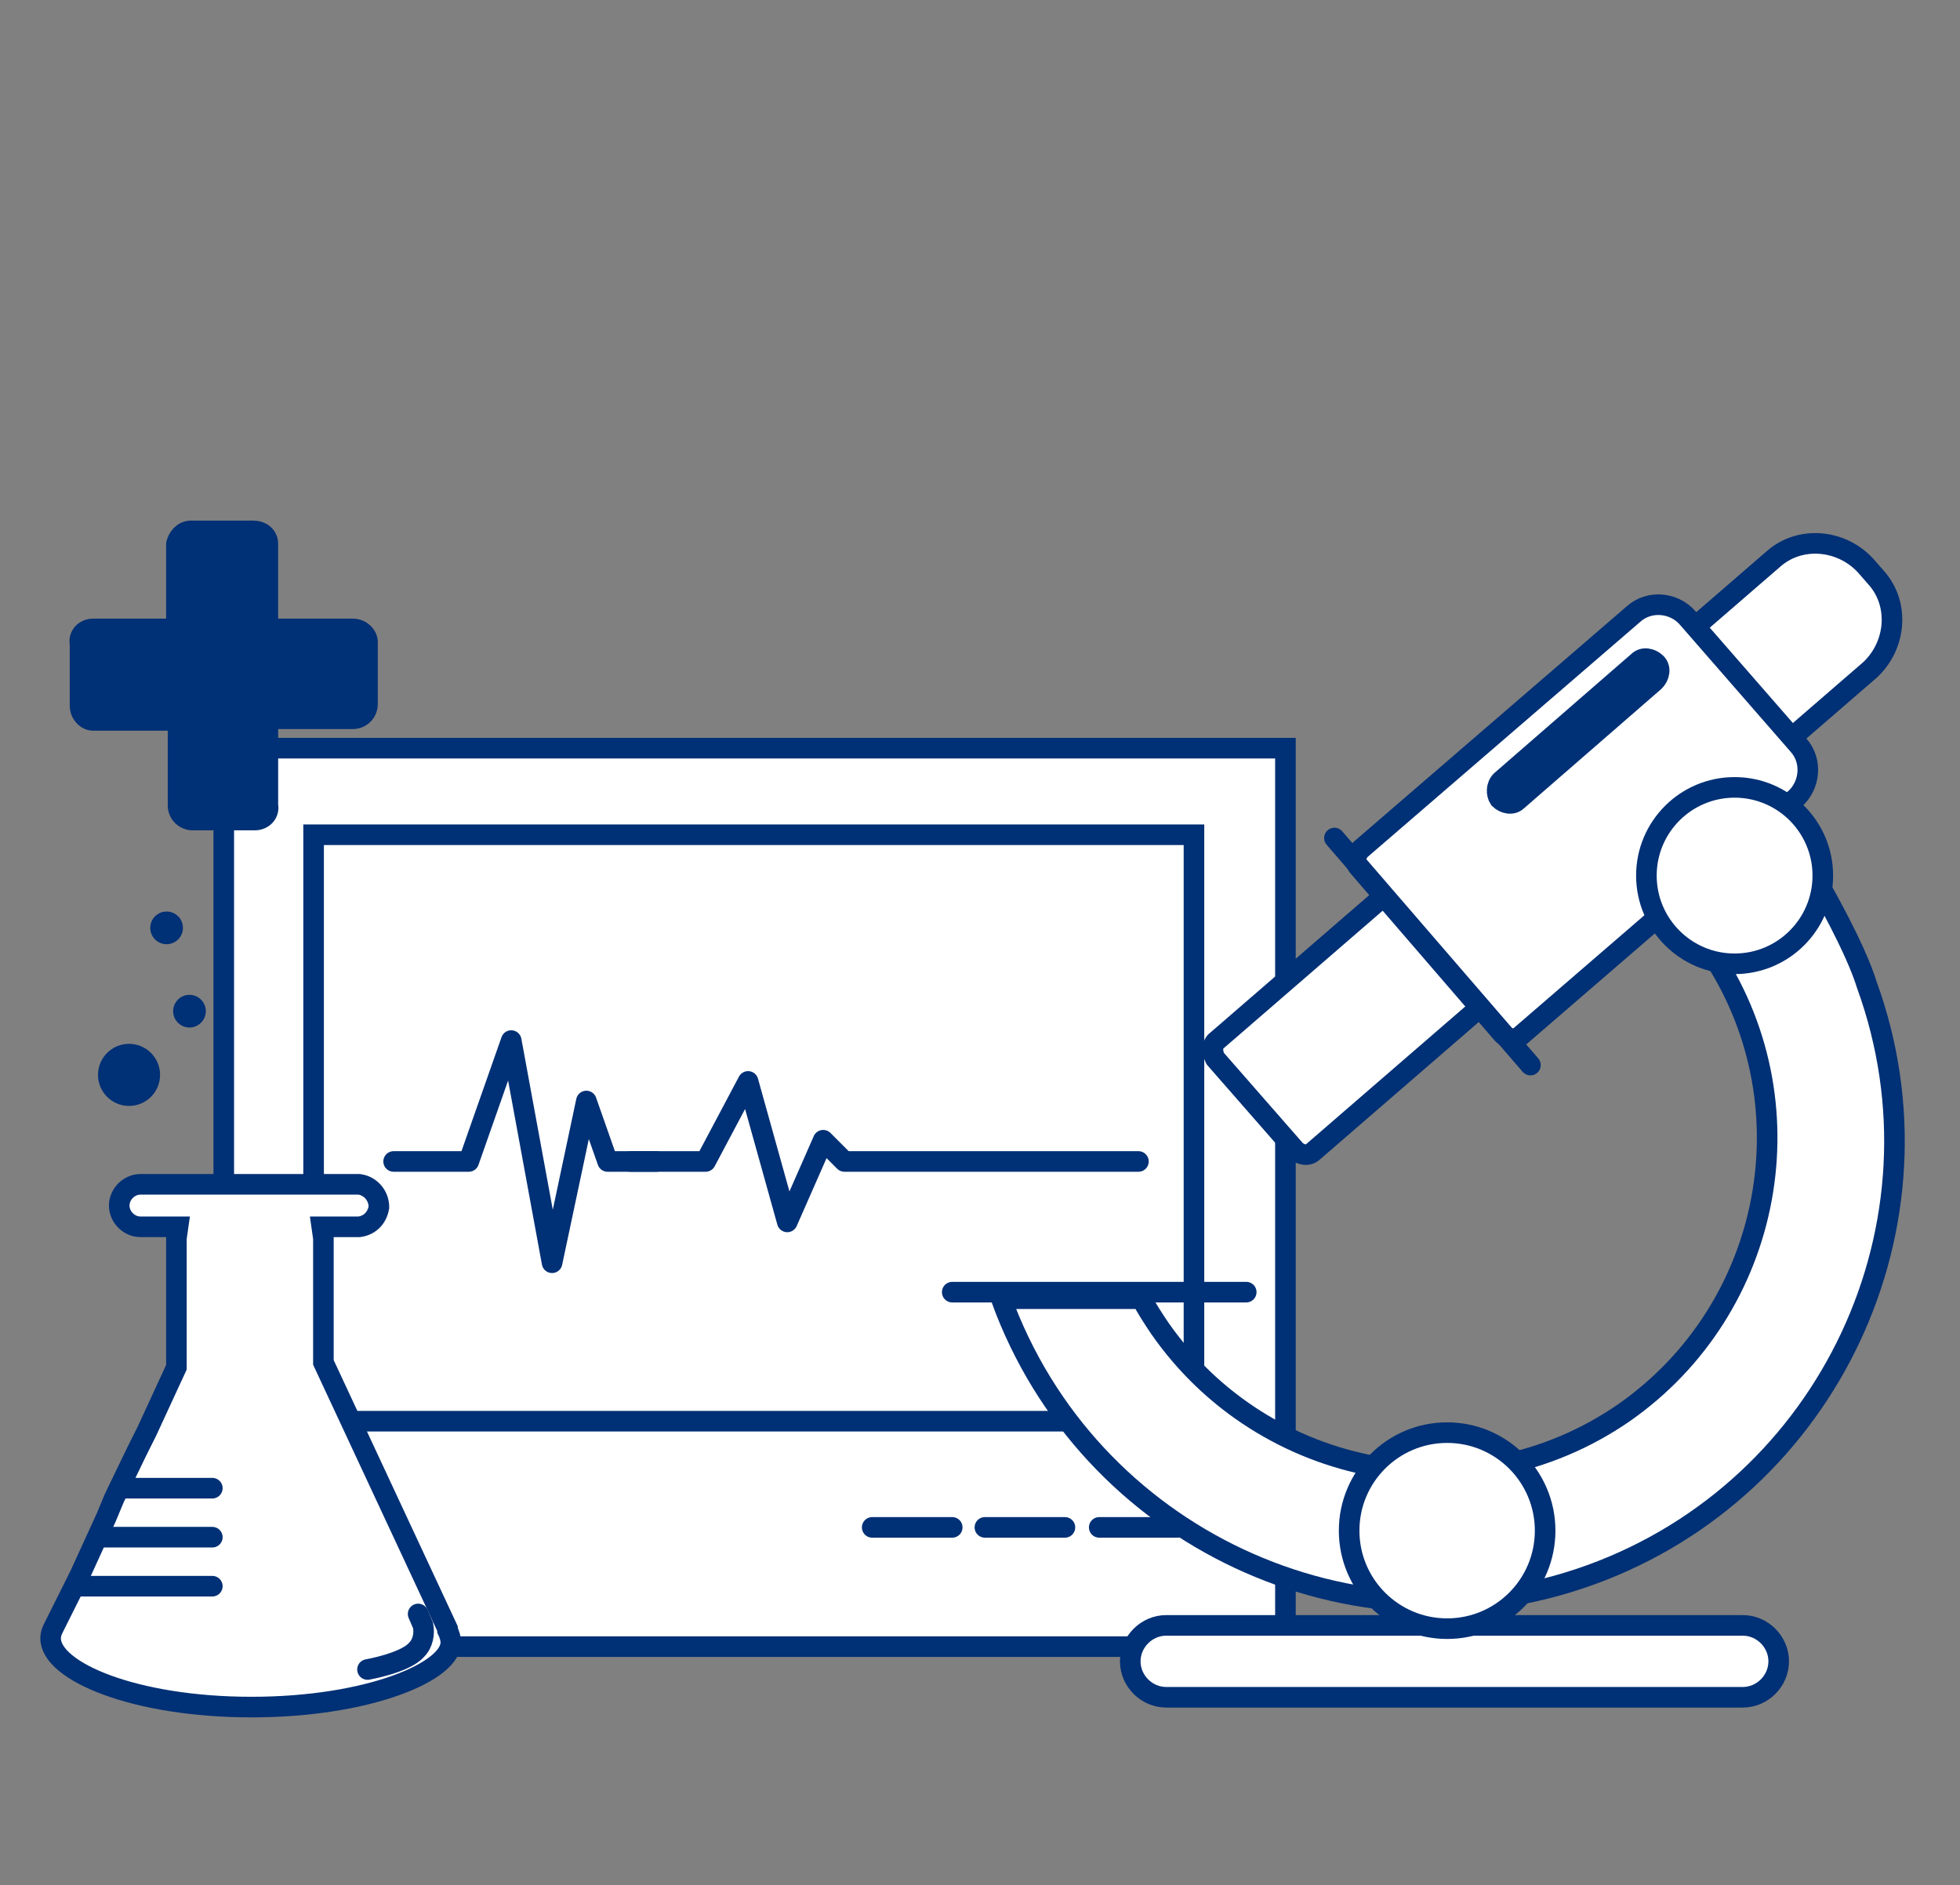 <?xml version="1.0" encoding="utf-8"?>
<!-- Generator: Adobe Illustrator 25.3.1, SVG Export Plug-In . SVG Version: 6.00 Build 0)  -->
<svg version="1.1" id="Layer_1" xmlns="http://www.w3.org/2000/svg" xmlns:xlink="http://www.w3.org/1999/xlink" x="0px" y="0px"
	 viewBox="0 0 120 115.4" style="enable-background:new 0 0 120 115.4;" xml:space="preserve">
<rect x="0" y="0" width="120" height="115.4" fill="#808080" stroke="none"/>
<style type="text/css">
	.st0{fill:#FFFFFF;stroke:#003075;stroke-width:1.26;stroke-miterlimit:10;}
	.st1{fill:#FFFFFF;}
	.st2{fill:#FFFFFF;stroke:#003075;stroke-width:1.26;stroke-linecap:round;stroke-linejoin:round;}
	.st3{fill:none;stroke:#003075;stroke-width:1.26;stroke-linecap:round;stroke-linejoin:round;}
	.st4{fill:#003075;stroke:#003075;stroke-width:1.26;stroke-miterlimit:10;}
	.st5{fill:none;stroke:#003075;stroke-width:1.26;stroke-linecap:round;stroke-miterlimit:10;}
	.st6{fill:#003075;}
	.st7{fill:#003075;stroke:#003075;stroke-width:1.26;stroke-linecap:round;stroke-linejoin:round;}
</style>
<rect x="13.7" y="45.8" class="st0" width="65" height="55"/>
<path class="st1" d="M16.5,47.2h33.1l0,0v52.2l0,0H16.5c-1,0-1.8-0.8-1.8-1.8V48.9C14.7,48,15.5,47.2,16.5,47.2z"/>
<rect x="19.2" y="51.1" class="st0" width="53.9" height="35.9"/>
<polyline class="st2" points="24.1,71.1 28.7,71.1 31.3,63.7 33.8,77.3 35.9,67.4 37.2,71.1 40.2,71.1 "/>
<polyline class="st2" points="38.6,71.1 43.2,71.1 45.8,66.2 48.2,74.8 50.4,69.8 51.7,71.1 69.7,71.1 "/>
<line class="st3" x1="60.3" y1="93.5" x2="65.2" y2="93.5"/>
<line class="st3" x1="53.4" y1="93.5" x2="58.3" y2="93.5"/>
<line class="st3" x1="67.3" y1="93.5" x2="72.1" y2="93.5"/>
<path class="st0" d="M111.4,54.2l-6.8,3.9c6.4,9.3,4,22-5.2,28.4c-9.3,6.4-22,4-28.4-5.2c-0.4-0.6-0.8-1.2-1.1-1.8h-8.6
	c5.3,14.6,21.5,22.2,36.1,16.9s22.2-21.5,16.9-36.1C113.6,58,111.4,54.2,111.4,54.2z"/>
<line class="st3" x1="58.3" y1="79.1" x2="76.3" y2="79.1"/>
<path class="st0" d="M71.4,99.5h35.3c1.2,0,2.2,1,2.2,2.2l0,0c0,1.2-1,2.2-2.2,2.2H71.4c-1.2,0-2.2-1-2.2-2.2l0,0
	C69.2,100.5,70.2,99.5,71.4,99.5z"/>
<circle class="st2" cx="88.6" cy="93.7" r="6"/>
<path class="st2" d="M74.5,63.7l34.1-29.5c1.6-1.4,4.1-1.2,5.6,0.4l0.7,0.8c1.4,1.6,1.2,4.1-0.4,5.6L80.4,70.5
	c-0.3,0.3-0.8,0.2-1.1-0.1l0,0l-4.9-5.6C74.2,64.4,74.2,63.9,74.5,63.7L74.5,63.7z"/>
<path class="st2" d="M83.3,52L100,37.6c1-0.9,2.5-0.7,3.3,0.2l0,0l6.8,7.8c0.9,1,0.7,2.5-0.2,3.3l0,0L93.1,63.4
	c-0.3,0.3-0.8,0.2-1.1-0.1l0,0l-8.8-10.2C82.9,52.8,83,52.3,83.3,52L83.3,52z"/>
<line class="st3" x1="81.7" y1="51.3" x2="93.7" y2="65.2"/>
<path class="st4" d="M91.9,47.8l8.4-7.3c0.3-0.3,0.8-0.2,1.1,0.1l0,0c0.3,0.3,0.2,0.8-0.1,1.1l-8.4,7.3c-0.3,0.3-0.8,0.2-1.1-0.1
	l0,0C91.6,48.6,91.6,48.1,91.9,47.8z"/>
<circle class="st2" cx="106.2" cy="53.6" r="5.4"/>
<path class="st0" d="M15.4,104.5c-7.2,0-12.3-2.2-12.3-4.2c0-0.3,0.1-0.5,0.2-0.7l1-2l0.6-1.2l1.6-3.5L7,91.7l1.4-2.9L9,87.6
	l1.8-3.9v-7.9l0.1-0.7H8.6c-0.7,0-1.3-0.6-1.3-1.3c0-0.7,0.6-1.3,1.3-1.3H22c0.7,0.1,1.2,0.7,1.2,1.4c-0.1,0.6-0.5,1.1-1.2,1.2h-2.3
	l0.1,0.7v7.6l7.6,16.3v0.1c0.1,0.2,0.2,0.5,0.2,0.7C27.7,102.3,22.6,104.5,15.4,104.5z"/>
<line class="st3" x1="7.5" y1="91.1" x2="13" y2="91.1"/>
<line class="st3" x1="6.3" y1="94.1" x2="13" y2="94.1"/>
<line class="st3" x1="4.6" y1="97.1" x2="13" y2="97.1"/>
<path class="st5" d="M22.5,102.2c0,0,2.3-0.4,3-1.2c0.4-0.4,0.5-1,0.4-1.5l-0.3-0.7"/>
<circle class="st6" cx="7.9" cy="65.8" r="1.9"/>
<circle class="st6" cx="10.2" cy="56.8" r="1"/>
<circle class="st6" cx="11.6" cy="61.9" r="1"/>
<path class="st7" d="M21.6,38.5h-5.2v-5.2c0-0.5-0.4-0.8-0.9-0.8h-3.8c-0.5,0-0.8,0.4-0.9,0.8v5.2H5.7c-0.5,0-0.9,0.4-0.8,0.9v3.8
	c0,0.5,0.4,0.9,0.8,0.9h5.2v5.2c0,0.5,0.4,0.9,0.9,0.9h3.8c0.5,0,0.9-0.4,0.8-0.9V44h5.2c0.5,0,0.9-0.4,0.9-0.9v-3.8
	C22.5,38.9,22.1,38.5,21.6,38.5z"/>
</svg>
